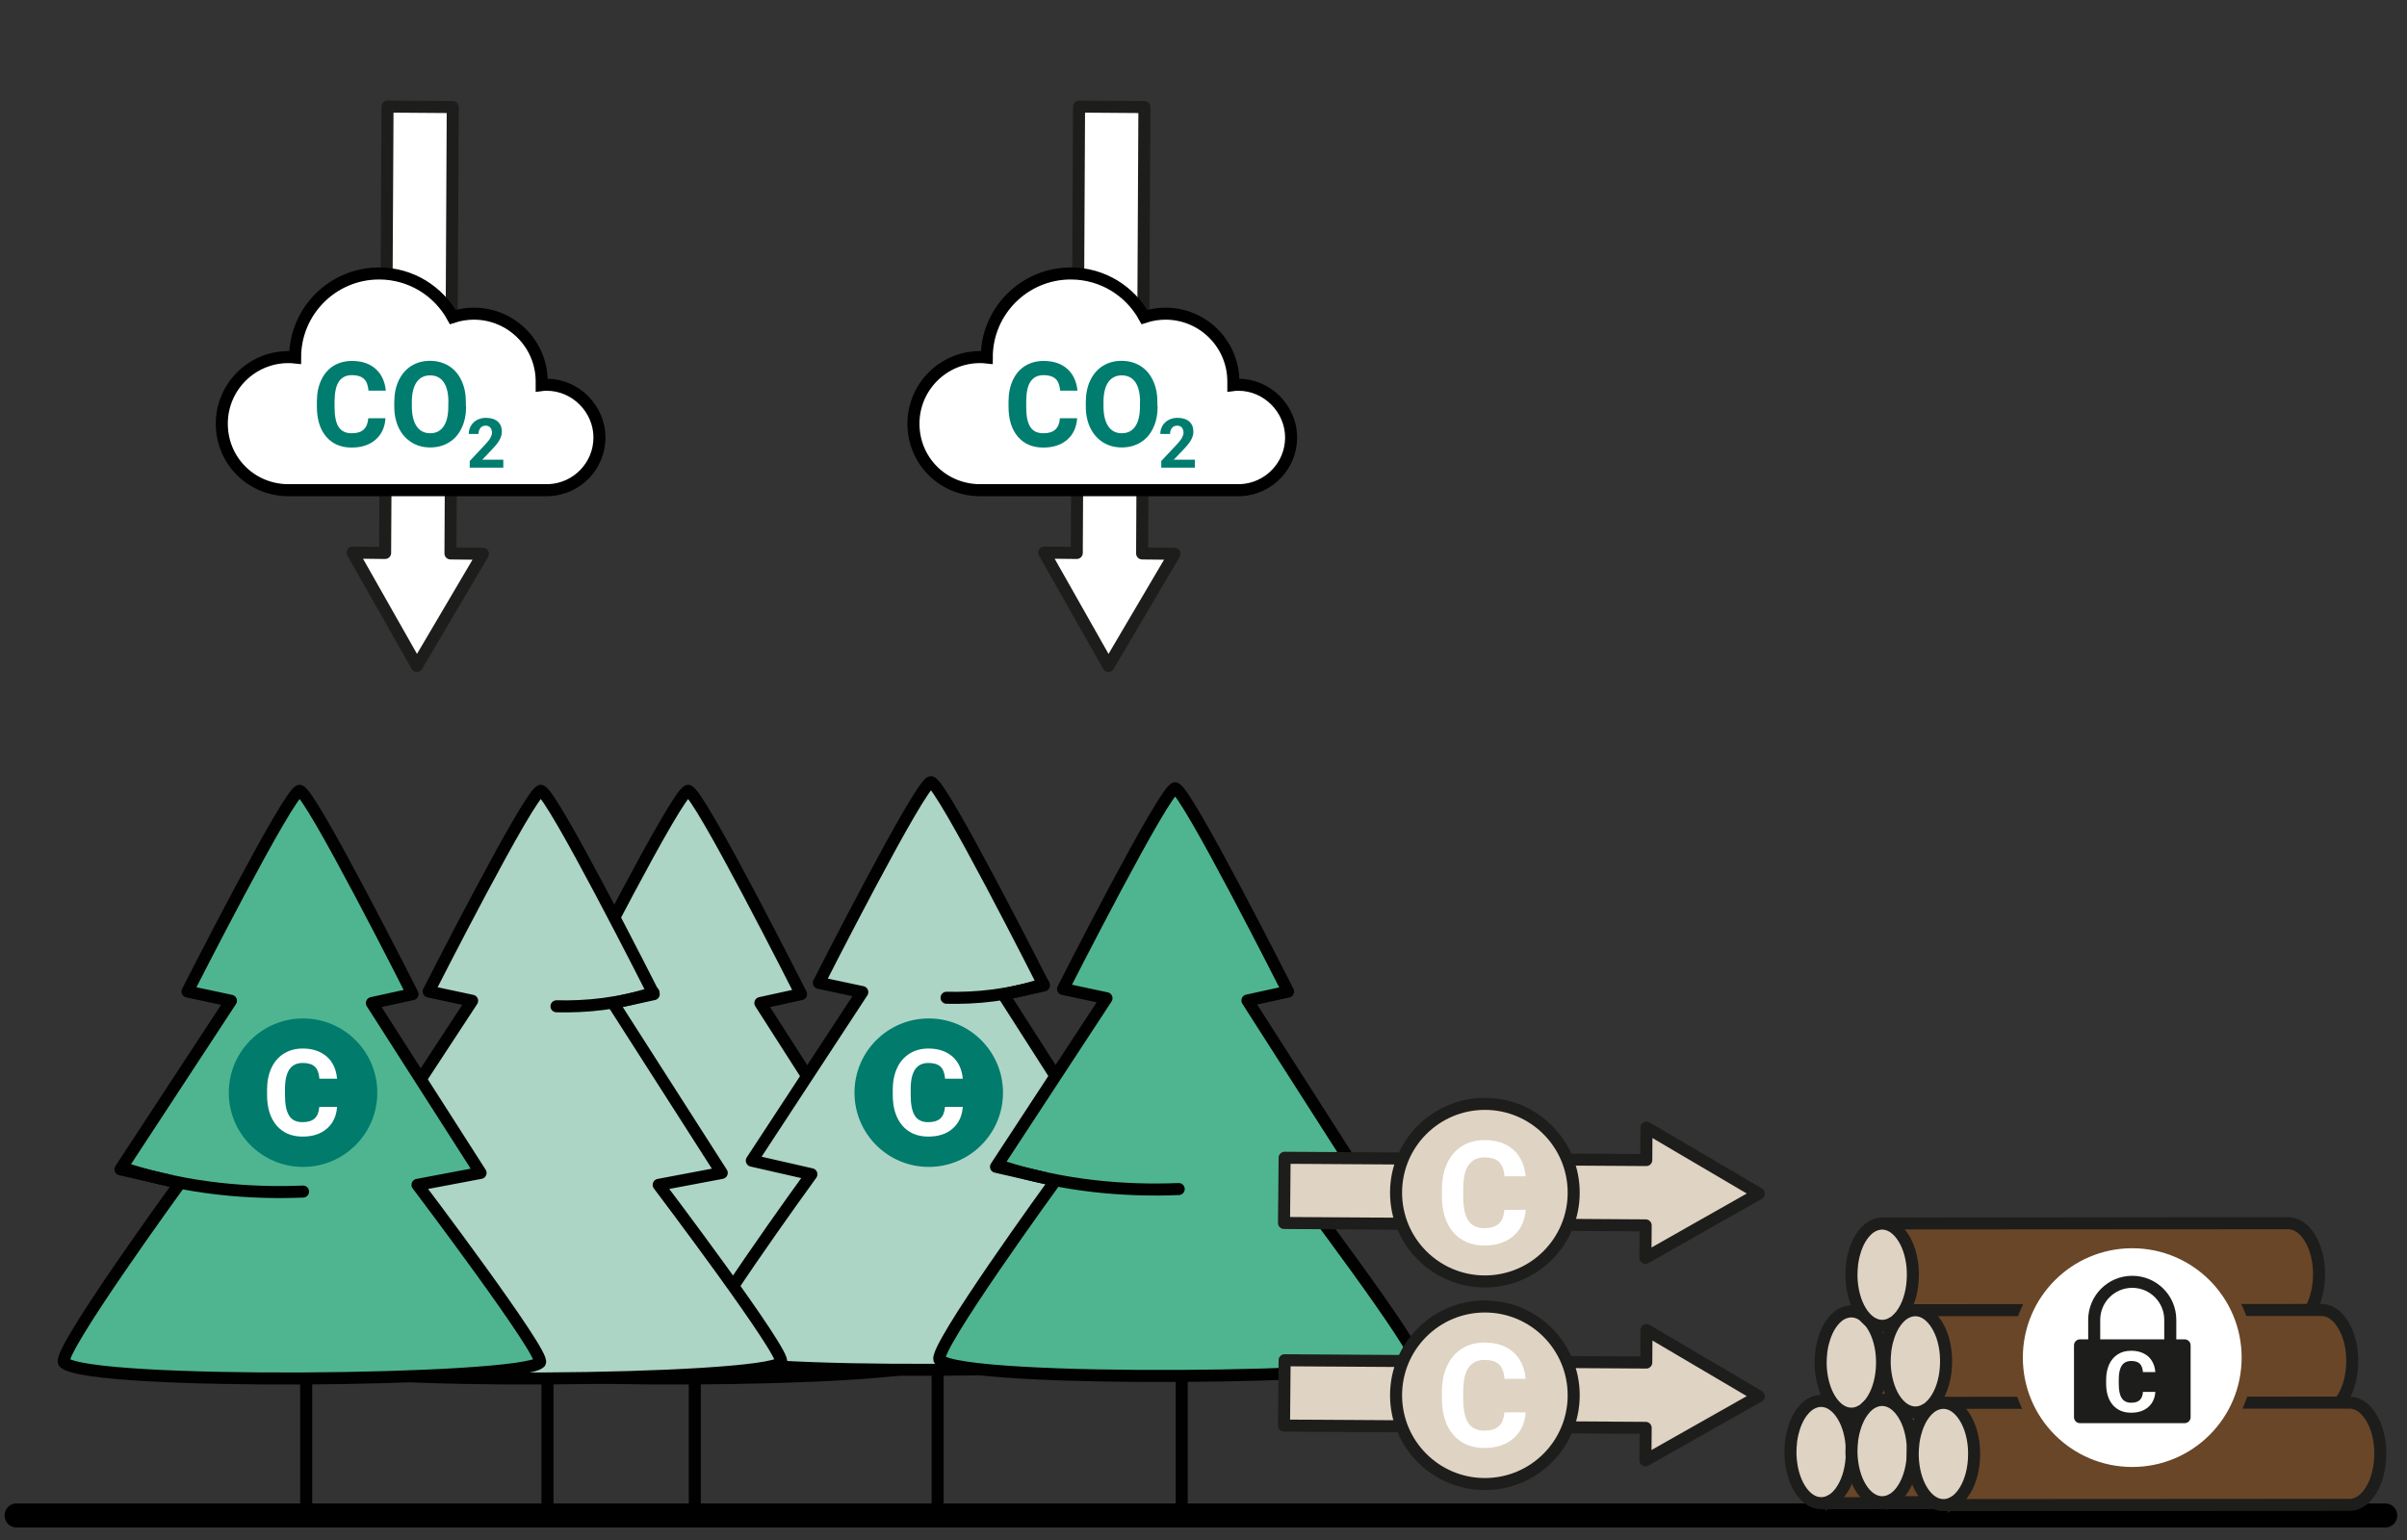 <?xml version="1.0" encoding="UTF-8"?><svg id="Layer_1" xmlns="http://www.w3.org/2000/svg" viewBox="0 0 200 128"><rect x="0" y="0" width="200" height="128" fill="#333333" stroke="none"/><defs><style>.cls-1{fill:#1d1d1b;}.cls-1,.cls-2,.cls-3,.cls-4,.cls-5,.cls-6{stroke-linecap:round;}.cls-1,.cls-7,.cls-8,.cls-9,.cls-5,.cls-6{stroke:#1d1d1b;}.cls-1,.cls-3,.cls-4,.cls-8,.cls-5,.cls-6{stroke-linejoin:round;}.cls-10,.cls-2{stroke:#000;}.cls-10,.cls-2,.cls-7,.cls-11,.cls-9{stroke-miterlimit:10;}.cls-10,.cls-11,.cls-12,.cls-5{fill:#fff;}.cls-2{stroke-width:2px;}.cls-2,.cls-9{fill:none;}.cls-7,.cls-6{fill:#dfd3c3;}.cls-3{fill:#acd5c6;}.cls-3,.cls-4{stroke:#010101;}.cls-4{fill:#4fb591;}.cls-8{fill:#694628;}.cls-11{stroke:#694628;}.cls-13{fill:#007b6c;}.cls-13,.cls-12,.cls-14{stroke-width:0px;}.cls-14{fill:#007d6f;}</style></defs><line class="cls-3" x1="57.73" y1="101.69" x2="57.73" y2="125.74"/><path class="cls-3" d="M57.18,65.73c-.85,0-9.32,16.68-9.32,16.68l3.61.77-9.18,14.01,4.95,1.13s-10.34,14.22-9.63,14.93c1.96,1.96,37.97,1.57,39.53,0,.57-.57-10.17-14.77-10.17-14.77l5.24-.99-9.03-14.12,3.38-.74s-8.53-16.89-9.38-16.89Z"/><line class="cls-3" x1="77.91" y1="100.97" x2="77.91" y2="125.03"/><path class="cls-3" d="M77.36,65.01c-.85,0-9.32,16.68-9.32,16.68l3.61.77-9.18,14.01,4.95,1.13s-10.34,14.22-9.63,14.93c1.96,1.96,37.97,1.57,39.53,0,.57-.57-10.17-14.77-10.17-14.77l5.24-.99-9.03-14.12,3.38-.74s-8.53-16.89-9.38-16.89Z"/><path class="cls-3" d="M86.71,81.79c-2.82.94-5.61,1.2-8.06,1.14"/><line class="cls-3" x1="45.49" y1="101.69" x2="45.49" y2="125.74"/><path class="cls-3" d="M44.94,65.73c-.85,0-9.32,16.68-9.32,16.68l3.61.77-9.18,14.01,4.95,1.13s-10.34,14.22-9.63,14.93c1.96,1.96,37.97,1.57,39.53,0,.57-.57-10.17-14.77-10.17-14.77l5.24-.99-9.03-14.12,3.38-.74s-8.53-16.89-9.38-16.89Z"/><path class="cls-3" d="M54.3,82.5c-2.82.94-5.61,1.2-8.06,1.14"/><line class="cls-4" x1="25.44" y1="101.69" x2="25.44" y2="125.74"/><path class="cls-4" d="M24.9,65.73c-.85,0-9.32,16.68-9.32,16.68l3.61.77-9.18,14.01,4.95,1.13s-10.34,14.22-9.63,14.93c1.96,1.96,37.97,1.57,39.53,0,.57-.57-10.17-14.77-10.17-14.77l5.24-.99-9.03-14.12,3.38-.74s-8.53-16.89-9.38-16.89Z"/><path class="cls-4" d="M10.54,97.18c5.14,1.64,10.21,2.04,14.64,1.86"/><line class="cls-4" x1="98.19" y1="101.48" x2="98.19" y2="125.54"/><path class="cls-4" d="M97.65,65.52c-.85,0-9.32,16.68-9.32,16.68l3.61.77-9.18,14.01,4.95,1.13s-10.34,14.22-9.63,14.93c1.96,1.96,37.97,1.57,39.53,0,.57-.57-10.17-14.77-10.17-14.77l5.24-.99-9.03-14.12,3.38-.74s-8.53-16.89-9.38-16.89Z"/><path class="cls-4" d="M83.3,96.97c5.14,1.64,10.21,2.04,14.64,1.86"/><line class="cls-2" x1="198.19" y1="125.96" x2="1.38" y2="125.96"/><polygon class="cls-5" points="29.3 45.93 34.64 55.35 40.13 46.03 37.43 46 37.62 8.9 32.2 8.86 32 45.96 29.3 45.93"/><path class="cls-10" d="M45.44,31.98c-.14,0-.29,0-.43.02,0-.1,0-.19,0-.29,0-3.11-2.52-5.64-5.64-5.64-.61,0-1.2.1-1.75.28-1.19-2.16-3.48-3.62-6.12-3.62-3.86,0-6.98,3.13-6.98,6.98,0,0,0,0,0,0-.18-.02-.37-.03-.56-.03-3.05,0-5.53,2.48-5.53,5.53s2.37,5.42,5.33,5.53h0s21.88,0,21.88,0h0c2.32-.12,4.17-2.03,4.17-4.38s-1.96-4.38-4.38-4.38Z"/><path class="cls-14" d="M32.03,34.77c-.05.75-.33,1.35-.83,1.78-.5.43-1.16.65-1.98.65-.9,0-1.6-.3-2.12-.91-.51-.6-.77-1.43-.77-2.49v-.43c0-.67.12-1.27.36-1.78.24-.51.58-.91,1.02-1.18.44-.27.95-.41,1.54-.41.81,0,1.46.22,1.95.65.49.43.78,1.04.86,1.82h-1.44c-.04-.45-.16-.78-.38-.98-.22-.2-.55-.31-.99-.31-.48,0-.84.17-1.08.52-.24.34-.36.88-.37,1.6v.53c0,.76.11,1.31.34,1.66.23.35.59.52,1.08.52.45,0,.78-.1,1-.31.22-.2.35-.52.38-.94h1.44Z"/><path class="cls-14" d="M38.73,33.76c0,.69-.12,1.29-.37,1.81-.24.52-.59.92-1.05,1.2-.45.28-.97.42-1.56.42s-1.1-.14-1.55-.42-.81-.68-1.06-1.19c-.25-.52-.38-1.11-.38-1.79v-.35c0-.69.12-1.3.37-1.82.25-.52.6-.93,1.05-1.21.45-.28.97-.42,1.55-.42s1.1.14,1.56.42c.45.28.8.68,1.05,1.21.25.52.37,1.13.37,1.81v.31ZM37.26,33.44c0-.73-.13-1.29-.39-1.67-.26-.38-.64-.57-1.13-.57s-.86.19-1.12.56c-.26.38-.4.93-.4,1.66v.34c0,.71.13,1.27.39,1.66s.64.59,1.13.59.86-.19,1.12-.57c.26-.38.39-.93.39-1.66v-.34Z"/><path class="cls-14" d="M41.83,38.87h-2.8v-.55l1.32-1.41c.18-.2.32-.37.4-.52s.13-.29.13-.42c0-.18-.05-.32-.14-.43s-.22-.16-.39-.16c-.18,0-.33.06-.43.19s-.16.29-.16.5h-.81c0-.25.06-.48.18-.68s.29-.37.5-.48c.22-.12.46-.18.74-.18.42,0,.75.1.98.3.23.2.35.49.35.85,0,.2-.05.41-.16.62-.1.21-.28.45-.54.73l-.93.98h1.75v.65Z"/><polygon class="cls-5" points="86.77 45.93 92.1 55.35 97.59 46.03 94.9 46 95.09 8.9 89.66 8.86 89.47 45.96 86.77 45.93"/><path class="cls-10" d="M102.91,31.98c-.14,0-.29,0-.43.02,0-.1,0-.19,0-.29,0-3.11-2.52-5.64-5.64-5.64-.61,0-1.2.1-1.75.28-1.19-2.16-3.48-3.62-6.12-3.62-3.86,0-6.98,3.13-6.98,6.98,0,0,0,0,0,0-.18-.02-.37-.03-.56-.03-3.05,0-5.53,2.48-5.53,5.53s2.37,5.42,5.33,5.53h0s21.88,0,21.88,0h0c2.32-.12,4.17-2.03,4.17-4.38s-1.96-4.38-4.38-4.38Z"/><path class="cls-14" d="M89.5,34.77c-.05.75-.33,1.35-.83,1.78-.5.43-1.16.65-1.98.65-.9,0-1.6-.3-2.12-.91-.51-.6-.77-1.43-.77-2.49v-.43c0-.67.12-1.27.36-1.78.24-.51.58-.91,1.02-1.18.44-.27.95-.41,1.54-.41.81,0,1.46.22,1.95.65.49.43.78,1.04.86,1.82h-1.44c-.04-.45-.16-.78-.38-.98-.22-.2-.55-.31-.99-.31-.48,0-.84.17-1.08.52-.24.34-.36.88-.37,1.6v.53c0,.76.11,1.31.34,1.66.23.35.59.52,1.08.52.45,0,.78-.1,1-.31.22-.2.35-.52.38-.94h1.44Z"/><path class="cls-14" d="M96.19,33.76c0,.69-.12,1.29-.37,1.81-.24.52-.59.92-1.05,1.2-.45.28-.97.42-1.56.42s-1.1-.14-1.55-.42-.81-.68-1.06-1.19c-.25-.52-.38-1.11-.38-1.79v-.35c0-.69.12-1.3.37-1.82.25-.52.6-.93,1.05-1.21.45-.28.97-.42,1.55-.42s1.1.14,1.56.42c.45.28.8.68,1.05,1.21.25.52.37,1.13.37,1.81v.31ZM94.73,33.44c0-.73-.13-1.29-.39-1.67-.26-.38-.64-.57-1.13-.57s-.86.19-1.12.56-.4.93-.4,1.66v.34c0,.71.13,1.27.39,1.66s.64.59,1.13.59.86-.19,1.12-.57c.26-.38.39-.93.39-1.66v-.34Z"/><path class="cls-14" d="M99.29,38.87h-2.8v-.55l1.32-1.41c.18-.2.32-.37.4-.52s.13-.29.13-.42c0-.18-.05-.32-.14-.43s-.22-.16-.39-.16c-.18,0-.33.06-.43.19s-.16.29-.16.5h-.81c0-.25.06-.48.18-.68s.29-.37.5-.48c.22-.12.46-.18.74-.18.42,0,.75.1.98.3.23.2.35.49.35.85,0,.2-.05.41-.16.62-.1.21-.28.45-.54.73l-.93.98h1.75v.65Z"/><path class="cls-8" d="M187.62,120.49s0,.03,0,.05c0,.01,0,.03,0,.04,0,.03,0,.06,0,.08h0s0,.06,0,.08h0c-.01,1.12-.28,2.17-.76,2.96-.27.45-.6.78-.95.99-.25.14-.51.22-.78.23h0s-.04,0-.04,0c0,0,0,0-.01,0,0,0,0,0-.01,0l-33.59.02-.16-8.5,33.75-.02c.66,0,1.29.42,1.77,1.19.48.76.76,1.79.78,2.89Z"/><path class="cls-7" d="M152.16,124.71c-.27.15-.55.23-.84.23-.66,0-1.29-.42-1.77-1.19-.48-.77-.75-1.8-.78-2.9v-.02s0-.04,0-.06c0-.01,0-.03,0-.04h0s0-.02,0-.02c0,0,0-.02,0-.02,0-.28.02-.56.05-.84,0-.08.02-.16.03-.23.11-.73.34-1.39.66-1.94.28-.46.61-.81.97-1.01.27-.15.55-.23.84-.23.66,0,1.29.42,1.77,1.19.48.76.76,1.79.78,2.89,0,.02,0,.03,0,.05,0,.01,0,.03,0,.04,0,.03,0,.06,0,.08h0s0,.06,0,.08h0c-.01,1.12-.28,2.18-.76,2.96-.27.45-.6.78-.95.99Z"/><path class="cls-8" d="M190.12,113.05s0,.03,0,.05c0,.01,0,.03,0,.04,0,.03,0,.06,0,.08h0s0,.06,0,.08h0c-.01,1.12-.28,2.17-.76,2.96-.27.45-.6.78-.95.99-.25.14-.51.22-.78.23h0s-.04,0-.04,0c0,0,0,0-.01,0,0,0,0,0-.01,0l-33.59.02-.16-8.5,33.75-.02c.66,0,1.29.42,1.77,1.19.48.76.76,1.79.78,2.89Z"/><path class="cls-7" d="M154.67,117.27c-.27.15-.55.23-.84.23-.66,0-1.29-.42-1.77-1.19-.48-.77-.75-1.8-.78-2.9v-.02s0-.04,0-.06c0-.01,0-.03,0-.04h0s0-.02,0-.02c0,0,0-.02,0-.02,0-.28.02-.56.05-.84,0-.08.02-.16.03-.23.11-.73.34-1.39.66-1.94.28-.46.61-.81.97-1.01.27-.15.55-.23.84-.23.66,0,1.29.42,1.77,1.19.48.76.76,1.79.78,2.89,0,.02,0,.03,0,.05,0,.01,0,.03,0,.04,0,.03,0,.06,0,.08h0s0,.06,0,.08h0c-.01,1.12-.28,2.18-.76,2.96-.27.45-.6.78-.95.99Z"/><path class="cls-8" d="M192.69,105.74s0,.03,0,.05c0,.01,0,.03,0,.04,0,.03,0,.06,0,.08h0s0,.06,0,.08h0c-.01,1.12-.28,2.17-.76,2.96-.27.45-.6.78-.95.99-.25.14-.51.22-.78.23h0s-.04,0-.04,0c0,0,0,0-.01,0,0,0,0,0-.01,0l-33.59.02-.16-8.5,33.75-.02c.66,0,1.29.42,1.77,1.19.48.76.76,1.79.78,2.89Z"/><path class="cls-7" d="M157.23,109.97c-.27.15-.55.23-.84.23-.66,0-1.29-.42-1.77-1.19-.48-.77-.75-1.8-.78-2.9v-.02s0-.04,0-.06c0-.01,0-.03,0-.04h0s0-.02,0-.02c0,0,0-.02,0-.02,0-.28.02-.56.05-.84,0-.08.02-.16.03-.23.11-.73.34-1.39.66-1.94.28-.46.61-.81.97-1.01.27-.15.55-.23.84-.23.66,0,1.29.42,1.77,1.19.48.76.76,1.79.78,2.89,0,.02,0,.03,0,.05,0,.01,0,.03,0,.04,0,.03,0,.06,0,.08h0s0,.06,0,.08h0c-.01,1.12-.28,2.18-.76,2.96-.27.45-.6.78-.95.99Z"/><path class="cls-8" d="M192.69,120.41s0,.03,0,.05c0,.01,0,.03,0,.04,0,.03,0,.06,0,.08h0s0,.06,0,.08h0c-.01,1.12-.28,2.17-.76,2.96-.27.45-.6.78-.95.99-.25.14-.51.22-.78.23h0s-.04,0-.04,0c0,0,0,0-.01,0,0,0,0,0-.01,0l-33.59.02-.16-8.5,33.75-.02c.66,0,1.29.42,1.77,1.19.48.76.76,1.79.78,2.89Z"/><path class="cls-7" d="M157.23,124.63c-.27.15-.55.23-.84.23-.66,0-1.29-.42-1.77-1.19-.48-.77-.75-1.8-.78-2.9v-.02s0-.04,0-.06c0-.01,0-.03,0-.04h0s0-.02,0-.02c0,0,0-.02,0-.02,0-.28.02-.56.05-.84,0-.08.02-.16.03-.23.11-.73.34-1.39.66-1.94.28-.46.61-.81.97-1.01.27-.15.55-.23.84-.23.66,0,1.29.42,1.77,1.19.48.76.76,1.79.78,2.89,0,.02,0,.03,0,.05,0,.01,0,.03,0,.04,0,.03,0,.06,0,.08h0s0,.06,0,.08h0c-.01,1.12-.28,2.18-.76,2.96-.27.45-.6.78-.95.99Z"/><path class="cls-8" d="M195.45,112.95s0,.03,0,.05c0,.01,0,.03,0,.04,0,.03,0,.06,0,.08h0s0,.06,0,.08h0c-.01,1.12-.28,2.17-.76,2.96-.27.45-.6.78-.95.99-.25.14-.51.22-.78.23h0s-.04,0-.04,0c0,0,0,0-.01,0,0,0,0,0-.01,0l-33.59.02-.16-8.5,33.75-.02c.66,0,1.29.42,1.77,1.19.48.76.76,1.79.78,2.89Z"/><path class="cls-7" d="M159.99,117.17c-.27.15-.55.23-.84.23-.66,0-1.29-.42-1.77-1.19-.48-.77-.75-1.8-.78-2.9v-.02s0-.04,0-.06c0-.01,0-.03,0-.04h0s0-.02,0-.02c0,0,0-.02,0-.02,0-.28.02-.56.05-.84,0-.08.02-.16.03-.23.11-.73.34-1.39.66-1.94.28-.46.61-.81.97-1.01.27-.15.55-.23.84-.23.66,0,1.29.42,1.77,1.19.48.76.76,1.79.78,2.89,0,.02,0,.03,0,.05,0,.01,0,.03,0,.04,0,.03,0,.06,0,.08h0s0,.06,0,.08h0c-.01,1.12-.28,2.18-.76,2.96-.27.45-.6.78-.95.99Z"/><path class="cls-8" d="M197.78,120.65s0,.03,0,.05c0,.01,0,.03,0,.04,0,.03,0,.06,0,.08h0s0,.06,0,.08h0c-.01,1.12-.28,2.17-.76,2.96-.27.45-.6.78-.95.99-.25.14-.51.22-.78.23h0s-.04,0-.04,0c0,0,0,0-.01,0,0,0,0,0-.01,0l-33.59.02-.16-8.5,33.75-.02c.66,0,1.29.42,1.77,1.19.48.76.76,1.79.78,2.89Z"/><path class="cls-7" d="M162.32,124.87c-.27.15-.55.23-.84.23-.66,0-1.29-.42-1.77-1.19-.48-.77-.75-1.8-.78-2.9v-.02s0-.04,0-.06c0-.01,0-.03,0-.04h0s0-.02,0-.02c0,0,0-.02,0-.02,0-.28.02-.56.05-.84,0-.08.02-.16.03-.23.11-.73.34-1.39.66-1.94.28-.46.61-.81.97-1.01.27-.15.55-.23.84-.23.66,0,1.29.42,1.77,1.19.48.76.76,1.79.78,2.89,0,.02,0,.03,0,.05,0,.01,0,.03,0,.04,0,.03,0,.06,0,.08h0s0,.06,0,.08h0c-.01,1.12-.28,2.18-.76,2.96-.27.45-.6.78-.95.99Z"/><circle class="cls-11" cx="177.17" cy="112.84" r="9.59"/><rect class="cls-1" x="172.83" y="111.82" width="8.69" height="5.97"/><path class="cls-9" d="M174.01,111.36v-1.66c0-1.74,1.41-3.16,3.16-3.16h0c1.74,0,3.16,1.41,3.16,3.16v1.66"/><path class="cls-12" d="M179.09,115.69c-.04.54-.24.96-.6,1.27-.36.31-.83.46-1.42.46-.64,0-1.15-.22-1.52-.65-.37-.43-.55-1.03-.55-1.78v-.31c0-.48.09-.91.25-1.27.17-.37.41-.65.73-.85.32-.2.68-.29,1.1-.29.58,0,1.04.16,1.4.46.35.31.56.75.61,1.31h-1.03c-.03-.32-.12-.56-.27-.7-.15-.15-.39-.22-.71-.22-.34,0-.6.12-.77.37-.17.25-.26.63-.26,1.15v.38c0,.54.08.94.25,1.19.16.25.42.38.78.38.32,0,.56-.07.71-.22.16-.15.25-.37.27-.68h1.03Z"/><polygon class="cls-6" points="136.72 121.38 146.14 116.05 136.81 110.55 136.79 113.25 106.74 113.06 106.69 118.49 136.74 118.68 136.72 121.38"/><circle class="cls-7" cx="123.38" cy="115.97" r="7.38"/><path class="cls-12" d="M126.77,117.39c-.07.92-.41,1.64-1.02,2.17s-1.42.79-2.42.79c-1.09,0-1.95-.37-2.58-1.1s-.94-1.75-.94-3.03v-.52c0-.82.14-1.54.43-2.17s.7-1.1,1.24-1.44,1.16-.5,1.87-.5c.98,0,1.78.26,2.38.79s.95,1.27,1.04,2.22h-1.76c-.04-.55-.2-.95-.46-1.2s-.67-.37-1.2-.37c-.59,0-1.02.21-1.32.63s-.44,1.07-.45,1.95v.64c0,.92.14,1.6.42,2.02s.72.64,1.32.64c.54,0,.95-.12,1.22-.37s.42-.63.46-1.15h1.76Z"/><polygon class="cls-6" points="136.72 104.55 146.14 99.21 136.81 93.72 136.79 96.42 106.74 96.23 106.69 101.65 136.74 101.85 136.72 104.55"/><circle class="cls-7" cx="123.38" cy="99.13" r="7.38"/><path class="cls-12" d="M126.77,100.56c-.07.92-.41,1.64-1.02,2.17s-1.42.79-2.42.79c-1.09,0-1.95-.37-2.58-1.1s-.94-1.75-.94-3.03v-.52c0-.82.14-1.54.43-2.17s.7-1.1,1.24-1.44,1.16-.5,1.87-.5c.98,0,1.78.26,2.38.79s.95,1.27,1.04,2.22h-1.76c-.04-.55-.2-.95-.46-1.2s-.67-.37-1.2-.37c-.59,0-1.02.21-1.32.63s-.44,1.07-.45,1.95v.64c0,.92.14,1.6.42,2.02s.72.64,1.32.64c.54,0,.95-.12,1.22-.37s.42-.63.46-1.15h1.76Z"/><circle class="cls-13" cx="25.18" cy="90.82" r="6.17"/><path class="cls-12" d="M28.01,92c-.06.77-.34,1.37-.85,1.81-.51.44-1.18.66-2.02.66-.91,0-1.63-.31-2.16-.92-.52-.62-.79-1.46-.79-2.53v-.44c0-.69.12-1.29.36-1.81.24-.52.59-.92,1.04-1.2.45-.28.97-.42,1.56-.42.82,0,1.48.22,1.99.66s.79,1.06.87,1.85h-1.47c-.04-.46-.16-.79-.38-1s-.56-.31-1.01-.31c-.49,0-.86.18-1.1.53-.24.35-.37.89-.37,1.63v.54c0,.77.12,1.33.35,1.69.23.36.6.53,1.1.53.45,0,.79-.1,1.02-.31.22-.21.35-.53.38-.96h1.47Z"/><circle class="cls-13" cx="77.17" cy="90.82" r="6.17"/><path class="cls-12" d="M80,92c-.06.77-.34,1.37-.85,1.81-.51.44-1.18.66-2.02.66-.91,0-1.63-.31-2.16-.92-.52-.62-.79-1.46-.79-2.53v-.44c0-.69.12-1.29.36-1.81.24-.52.59-.92,1.04-1.2.45-.28.97-.42,1.56-.42.82,0,1.48.22,1.99.66s.79,1.06.87,1.85h-1.47c-.04-.46-.16-.79-.38-1s-.56-.31-1.01-.31c-.49,0-.86.18-1.1.53-.24.35-.37.89-.37,1.63v.54c0,.77.12,1.33.35,1.69.23.36.6.53,1.1.53.45,0,.79-.1,1.02-.31.22-.21.35-.53.38-.96h1.47Z"/></svg>